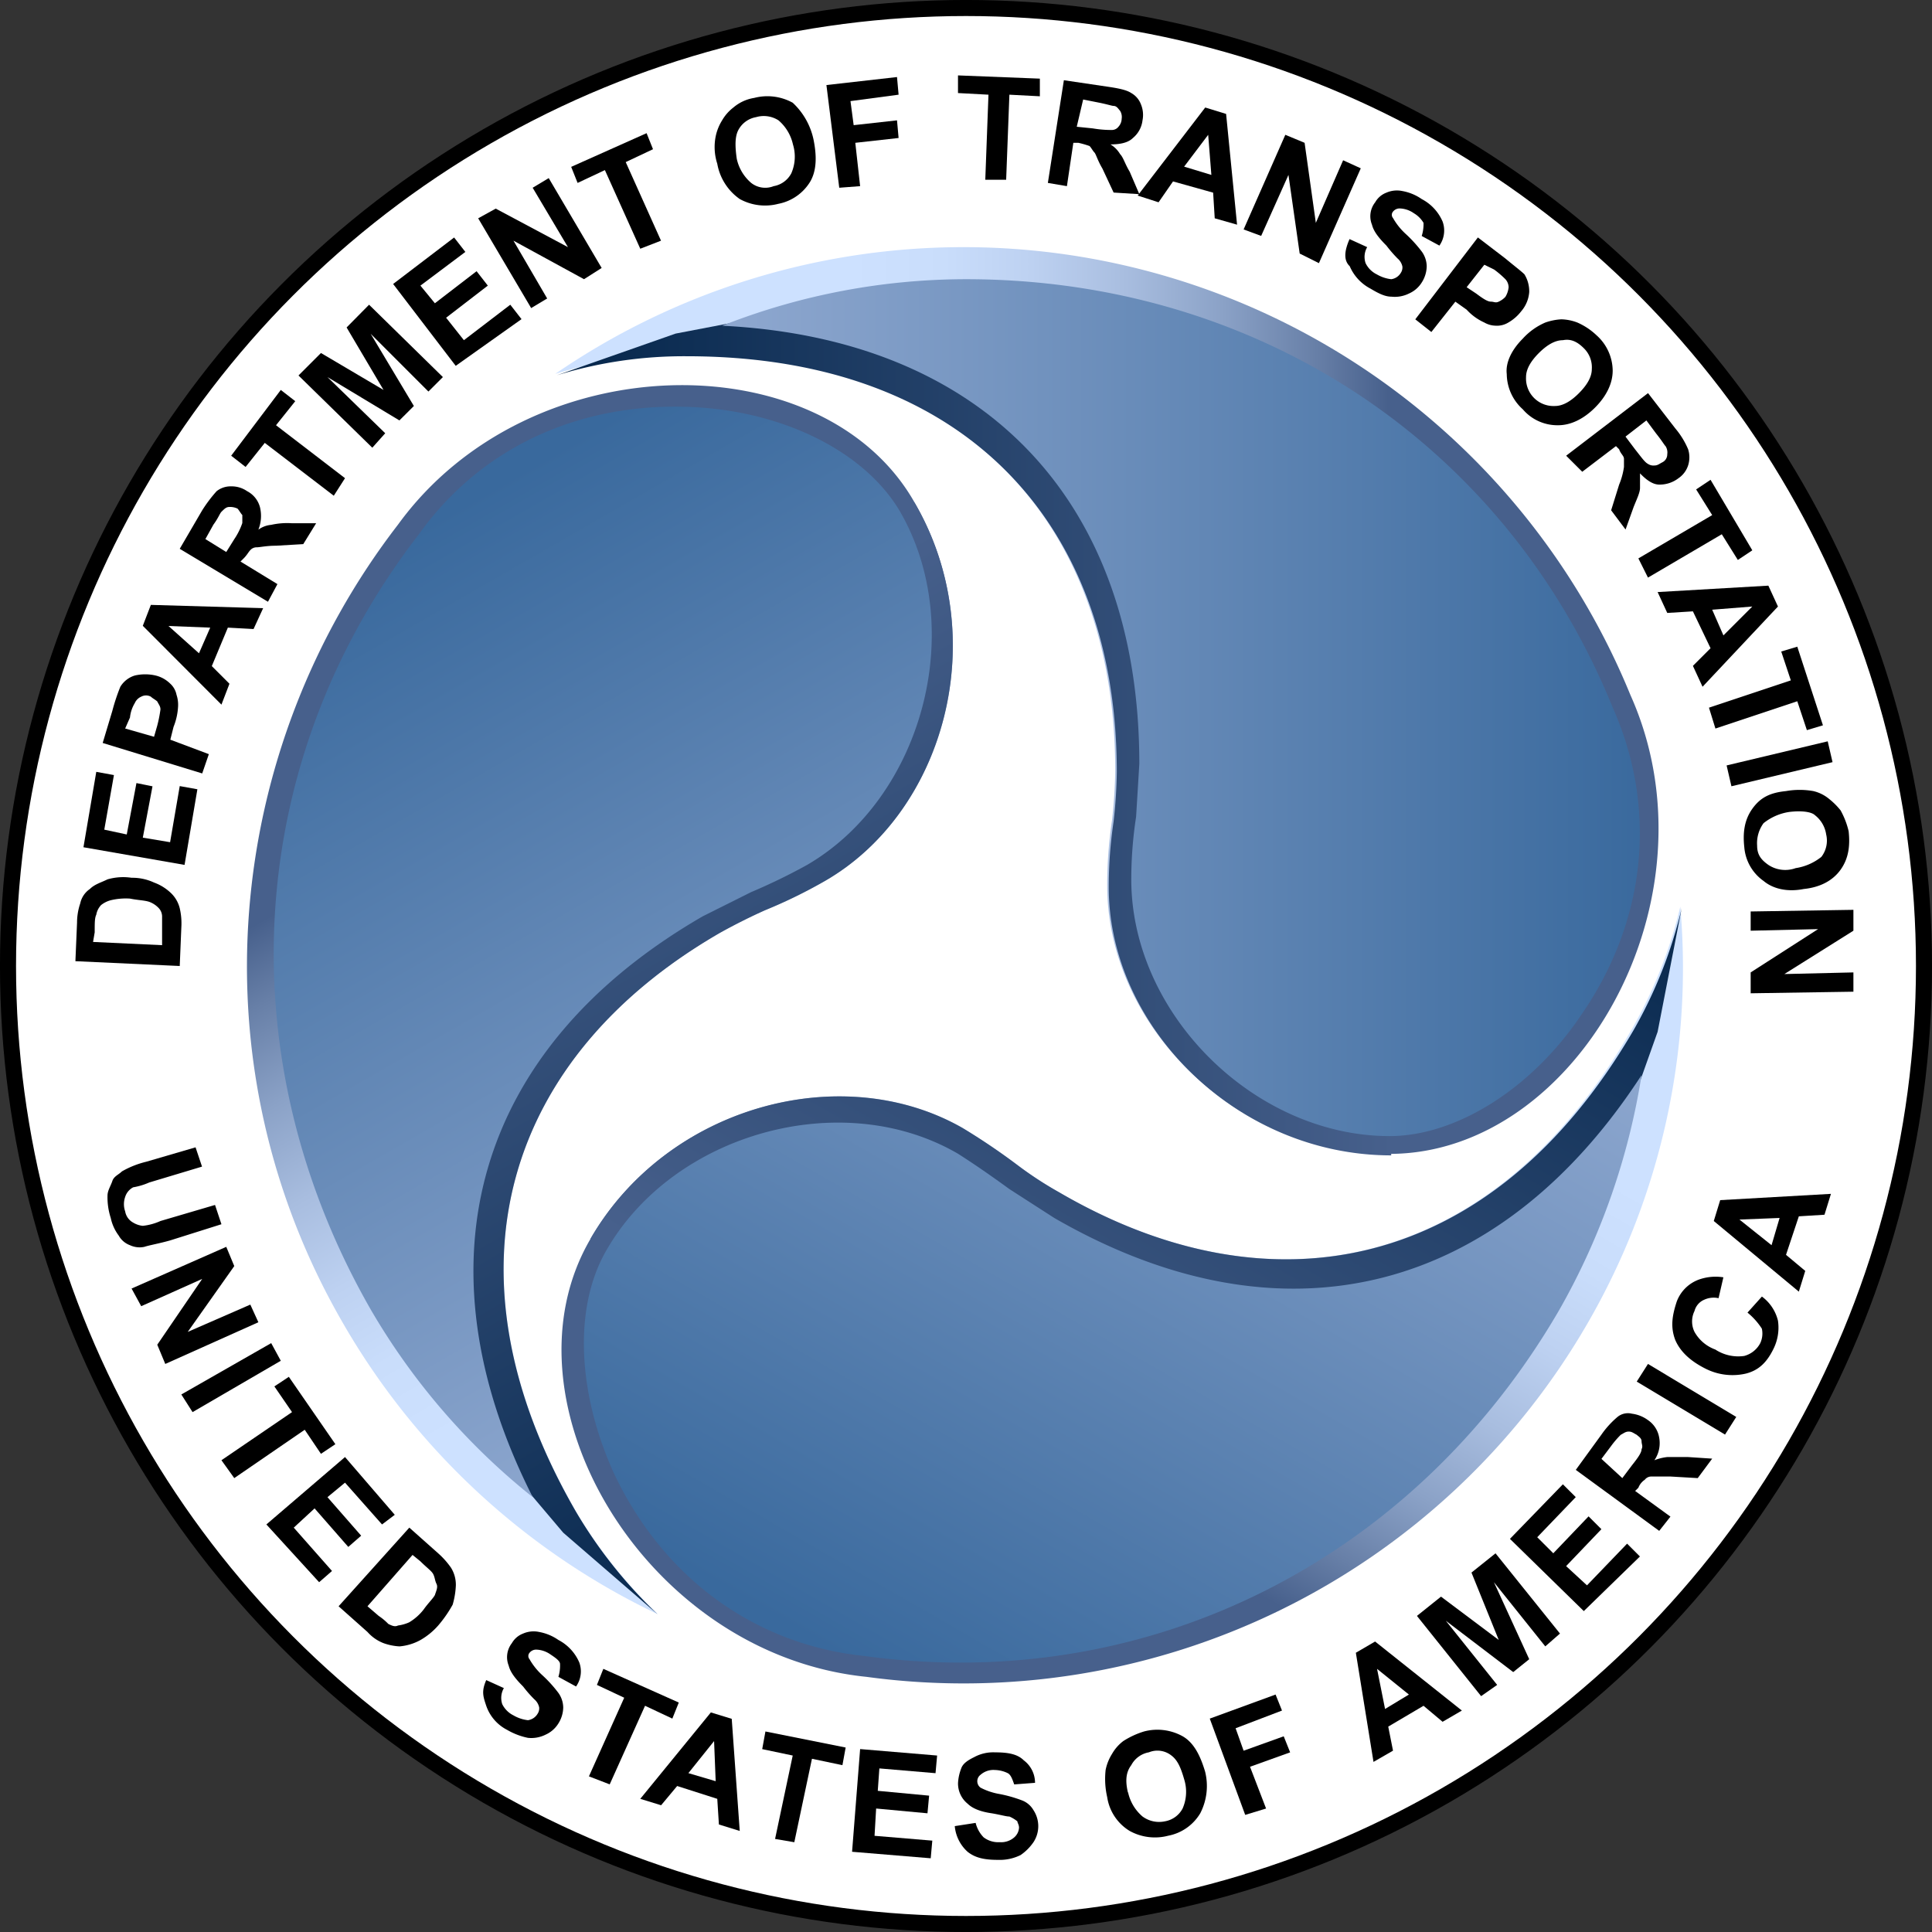 <svg xmlns="http://www.w3.org/2000/svg" xmlns:xlink="http://www.w3.org/1999/xlink" viewBox="0 0 424.8 424.8"><rect x="0" y="0" width="424.8" height="424.8" fill="#333333" stroke="none"/><defs><style>.cls-1{fill:#fff;stroke:#000;stroke-width:3.53px;}.cls-2{fill:url(#linear-gradient);}.cls-3{fill:url(#linear-gradient-2);}.cls-4{fill:url(#linear-gradient-3);}.cls-5{fill:url(#linear-gradient-4);}.cls-6{fill:url(#linear-gradient-5);}.cls-7{fill:url(#linear-gradient-6);}.cls-8{fill:url(#linear-gradient-7);}.cls-9{fill:url(#linear-gradient-8);}.cls-10{fill:url(#linear-gradient-9);}</style><linearGradient id="linear-gradient" x1="131.14" y1="-478.54" x2="305.2" y2="-478.54" gradientTransform="matrix(1, 0, 0, -1, 0, -324.53)" gradientUnits="userSpaceOnUse"><stop offset="0.32" stop-color="#cde1ff"/><stop offset="0.44" stop-color="#c9ddfb"/><stop offset="0.55" stop-color="#bdd1f1"/><stop offset="0.67" stop-color="#a8bddf"/><stop offset="0.79" stop-color="#8ba2c7"/><stop offset="0.91" stop-color="#677fa7"/><stop offset="1" stop-color="#47608c"/></linearGradient><linearGradient id="linear-gradient-2" x1="306.37" y1="-485.06" x2="128.78" y2="-485.06" gradientTransform="matrix(1, 0, 0, -1, 0, -324.53)" gradientUnits="userSpaceOnUse"><stop offset="0" stop-color="#47608c"/><stop offset="1" stop-color="#07284d"/></linearGradient><linearGradient id="linear-gradient-3" x1="148.61" y1="-480.13" x2="362.61" y2="-480.13" gradientTransform="matrix(1, 0, 0, -1, 0, -324.53)" gradientUnits="userSpaceOnUse"><stop offset="0" stop-color="#93abd2"/><stop offset="1" stop-color="#39699d"/></linearGradient><linearGradient id="linear-gradient-4" x1="-2058.21" y1="-321.74" x2="-1884.15" y2="-321.74" gradientTransform="matrix(-0.5, -0.87, -0.87, 0.5, -1105.35, -1309.81)" xlink:href="#linear-gradient"/><linearGradient id="linear-gradient-5" x1="-1882.97" y1="-328.17" x2="-2060.56" y2="-328.17" gradientTransform="matrix(-0.5, -0.87, -0.87, 0.5, -1105.35, -1309.81)" xlink:href="#linear-gradient-2"/><linearGradient id="linear-gradient-6" x1="-2040.74" y1="-323.22" x2="-1826.75" y2="-323.22" gradientTransform="matrix(-0.5, -0.87, -0.87, 0.5, -1105.35, -1309.81)" xlink:href="#linear-gradient-3"/><linearGradient id="linear-gradient-7" x1="-827.78" y1="1495.79" x2="-653.72" y2="1495.79" gradientTransform="matrix(-0.5, 0.87, 0.87, 0.5, -1405.97, 140.05)" xlink:href="#linear-gradient"/><linearGradient id="linear-gradient-8" x1="-652.54" y1="1489.51" x2="-830.13" y2="1489.51" gradientTransform="matrix(-0.5, 0.87, 0.87, 0.5, -1405.97, 140.05)" xlink:href="#linear-gradient-2"/><linearGradient id="linear-gradient-9" x1="-810.31" y1="1494.55" x2="-596.31" y2="1494.55" gradientTransform="matrix(-0.5, 0.87, 0.87, 0.5, -1405.97, 140.05)" xlink:href="#linear-gradient-3"/></defs><title>dot-logo-color</title><g id="Layer_2" data-name="Layer 2"><g id="Layer_1-2" data-name="Layer 1"><g id="Layer_2-2" data-name="Layer 2"><circle class="cls-1" cx="212.4" cy="212.4" r="210.64"/><path d="M43,252.27l1.42,4.24L32.81,260a14.78,14.78,0,0,1-3.53,1.06,3.61,3.61,0,0,0-1.76,2.12,4.79,4.79,0,0,0,0,3.17,3.47,3.47,0,0,0,1.76,2.47,5,5,0,0,0,2.12.71,12.63,12.63,0,0,0,3.88-1.06l12-3.53,1.41,4.24L37.4,272.74c-2.47.7-4.59,1.05-5.65,1.41a5,5,0,0,1-3.17-.36,4.68,4.68,0,0,1-2.47-2.11,9.85,9.85,0,0,1-1.76-3.88,14.73,14.73,0,0,1-.71-4.94c0-1.06.71-2.12,1.06-3.18s1.41-1.41,2.11-2.12a20.29,20.29,0,0,1,5.3-2.11Z"/><path d="M28.93,283.32l20.82-9.17,1.76,4.23L41.28,292.85l13.76-6,1.77,3.88L36.34,299.9l-1.76-4.23,9.88-14.47-13.41,6Z"/><path d="M39.87,306.61l19.76-11.29,2.11,3.88-19.4,11.29Z"/><path d="M48.69,321.07l15.52-10.58-3.88-5.65,3.18-2.11,10.23,14.81-3.17,2.12L67,314.37,51.51,325Z"/><path d="M58.57,335.19l17.29-14.82,10.94,12.7L84,335.19,75.86,326,72,329.19l7.41,8.47-2.83,2.47-7.41-8.47-4.58,4.23L73,345.42l-2.83,2.47Z"/><path d="M90,335.89l6.35,5.65a17.92,17.92,0,0,1,2.82,3.17,7.08,7.08,0,0,1,1.06,3.88,17.89,17.89,0,0,1-.7,4.24,27.44,27.44,0,0,1-3.18,4.58,15.31,15.31,0,0,1-3.88,3.18A11.55,11.55,0,0,1,87.85,362a12.24,12.24,0,0,1-3.52-.71,9.12,9.12,0,0,1-3.53-2.46l-6.35-5.65Zm.71,6L80.8,353.18l2.47,2.12a13,13,0,0,1,2.11,1.76c.71.35,1.42.71,2.12.35a9,9,0,0,0,2.47-.7,11.52,11.52,0,0,0,3.18-2.82c1-1.42,2.11-2.47,2.47-3.18.35-1.06.7-1.76.35-2.47s-.35-1.41-.71-2.12-1.41-1.41-2.82-2.82Z"/><path d="M106.91,369.41l3.88,1.76a4.34,4.34,0,0,0-.36,3.53,5.44,5.44,0,0,0,2.47,2.47,8.1,8.1,0,0,0,3.18,1.06,2.93,2.93,0,0,0,2.12-1.41,2.13,2.13,0,0,0,.35-1.41,3.23,3.23,0,0,0-1.06-1.77,26.72,26.72,0,0,1-2.47-2.82c-1.76-1.76-2.82-3.17-3.17-4.59a5,5,0,0,1,.7-4.94,4.77,4.77,0,0,1,2.47-2.11,5.78,5.78,0,0,1,3.53-.35,10.78,10.78,0,0,1,4.23,1.76,10.07,10.07,0,0,1,4.59,4.94,5.74,5.74,0,0,1-.71,5.29l-3.88-2.12a8.55,8.55,0,0,0,.36-2.82c0-.7-1.06-1.41-2.12-2.12a5.74,5.74,0,0,0-3.18-1.05,1.86,1.86,0,0,0-1.41.7,1.08,1.08,0,0,0,0,1.41,14.26,14.26,0,0,0,2.83,3.53,28.83,28.83,0,0,1,3.52,3.88,5.67,5.67,0,0,1,1.06,3.18,6.78,6.78,0,0,1-1.06,3.53,6.33,6.33,0,0,1-2.82,2.47,7,7,0,0,1-3.88.7,15.06,15.06,0,0,1-4.59-1.76,9.38,9.38,0,0,1-4.58-5.29C106.2,372.94,105.85,371.88,106.91,369.41Z"/><path d="M129.49,390.58l7.76-17.29-6-2.82,1.41-3.53,16.59,7.41-1.42,3.53-6-2.82-7.77,17.28Z"/><path d="M162.65,402.58l-4.58-1.42-.36-5.64-8.82-2.82-3.53,4.23-4.58-1.41,15.52-19,4.59,1.41Zm-5.29-10.94-.35-8.82-5.65,7.05Z"/><path d="M170.42,404.34,174.3,386l-6.71-1.41.71-3.88,17.64,3.53-.71,3.88-6.7-1.41-3.88,18.35Z"/><path d="M187.35,407.16l1.77-22.58L206.05,386l-.35,3.88-12.35-1.05-.35,4.93,11.29,1.06-.36,3.88-11.29-1.05-.35,6,12.7,1.06-.35,3.88Z"/><path d="M209.93,401.52l4.59-.71a6.89,6.89,0,0,0,1.76,3.18,5.31,5.31,0,0,0,3.53,1.06A4.36,4.36,0,0,0,223,404a3.08,3.08,0,0,0,1.06-2.12c0-.71-.36-1.06-.36-1.41a7.73,7.73,0,0,0-1.76-1.06c-.71,0-1.77-.35-3.88-.71q-3.7-.53-5.3-2.11a5.69,5.69,0,0,1-2.11-4.59,10.28,10.28,0,0,1,.7-3.17c.36-1.06,1.41-1.77,2.83-2.47a8.75,8.75,0,0,1,4.58-1.06c2.83,0,4.94.35,6.35,1.76a6.18,6.18,0,0,1,2.47,4.94l-4.58.35c-.36-1-.71-2.11-1.41-2.47a6.74,6.74,0,0,0-2.83-.7,4.27,4.27,0,0,0-3.17,1.06,1.76,1.76,0,0,0,0,2.82,14.09,14.09,0,0,0,4.23,1.41,29.63,29.63,0,0,1,4.94,1.41,4.92,4.92,0,0,1,2.47,2.12,6.41,6.41,0,0,1,0,7.06,11,11,0,0,1-2.82,2.82,10.3,10.3,0,0,1-4.94,1.06c-2.82,0-4.94-.36-6.71-1.77A8.62,8.62,0,0,1,209.93,401.52Z"/><path d="M243.45,395.17a17.85,17.85,0,0,1-.35-6,10.45,10.45,0,0,1,1.41-3.53,9.32,9.32,0,0,1,2.47-2.82,18.25,18.25,0,0,1,4.59-2.12,11.46,11.46,0,0,1,8.46,1.06c2.47,1.41,3.88,4.23,4.94,7.76a13.06,13.06,0,0,1-1.06,9.17,10.49,10.49,0,0,1-7.05,4.94,11.48,11.48,0,0,1-8.47-1.05A10.51,10.51,0,0,1,243.45,395.17Zm4.59-1.06a9.66,9.66,0,0,0,3.17,5.29,6.13,6.13,0,0,0,4.94,1.06,5.43,5.43,0,0,0,3.88-2.82,9.14,9.14,0,0,0,.36-6.35c-.71-2.47-1.41-4.24-2.83-5.3a4.94,4.94,0,0,0-4.94-.7,5.47,5.47,0,0,0-3.88,2.82C247.68,389.52,247.33,391.29,248,394.11Z"/><path d="M273.79,399.05,266,377.88l14.47-5.29,1.41,3.52L271.68,380l1.76,4.94,8.82-3.17,1.41,3.53-8.82,3.17,3.53,9.18Z"/><path d="M321.43,376.11l-4.24,2.47L313,375.06l-7.76,4.58,1.05,5.29L302,387.4l-3.88-24,4.23-2.47Zm-11.65-3.52-7-5.65,1.76,8.82Z"/><path d="M325.66,372.94,311.55,355.3l5.29-4.24,12.7,9.53-6-14.82,5.29-4.23L343,359.18,339.77,362l-11.29-14.11,7.76,16.93-3.52,2.83L317.9,356.36l11.29,14.11Z"/><path d="M348.24,354.24,332,338.36l11.64-12,2.83,2.82L338,338l3.53,3.53,7.76-8.12,2.82,2.82-7.76,8.12,4.59,4.23,8.82-9.17,2.82,2.82Z"/><path d="M364.82,336.6l-18.34-13.41,5.64-7.76a20,20,0,0,1,3.53-3.88,3.61,3.61,0,0,1,3.18-.71,7.52,7.52,0,0,1,3.52,1.41,5.79,5.79,0,0,1,2.47,3.88,6.66,6.66,0,0,1-1.06,4.94,11,11,0,0,1,2.83-.7h4.58l5.3.35L373.29,325l-6-.35h-4.23a1.8,1.8,0,0,0-1.41.71,3.72,3.72,0,0,0-1.41,1.76l-.71.71,7.76,5.64ZM356.71,325l2.12-2.82c1.41-1.76,2.11-2.82,2.11-3.53.35-.7,0-1.06,0-1.76s-.7-1.06-1.06-1.41c-.7-.36-1.05-.71-1.76-.71s-1.06.35-1.76.71a20.35,20.35,0,0,0-2.12,2.47l-2.12,2.82Z"/><path d="M379.29,315.43l-19.41-11.65,2.47-3.88,19.41,11.65Z"/><path d="M384.23,288.61l3.17-3.53a9.34,9.34,0,0,1,3.53,5.3,10.5,10.5,0,0,1-1.06,6.35c-1.41,2.82-3.17,4.58-6,5.29a13.1,13.1,0,0,1-8.82-1.06c-3.53-1.76-5.65-3.88-6.71-6.35-1.06-2.82-.7-5.29.35-8.47a8.2,8.2,0,0,1,5.3-4.94,11,11,0,0,1,4.94-.35l-1.06,4.59a5,5,0,0,0-3.18.35,3.7,3.7,0,0,0-2.11,2.47,5.21,5.21,0,0,0,0,4.59,8.62,8.62,0,0,0,4.58,3.88,9.18,9.18,0,0,0,6.35,1.41,5.59,5.59,0,0,0,3.53-2.82,5,5,0,0,0,.35-3.18A15,15,0,0,0,384.23,288.61Z"/><path d="M402.58,262.5l-1.42,4.59-5.64.35-2.82,8.47,4.23,3.53L395.52,284l-18.7-15.53,1.41-4.59Zm-11.29,5.3-8.83.35,7.06,5.64Z"/><path d="M16.58,211.34l.36-8.46a13.27,13.27,0,0,1,.7-4.24,5.1,5.1,0,0,1,2.12-3.17c1.06-1.06,2.47-1.42,3.88-2.12a12.44,12.44,0,0,1,5.29-.35,11.33,11.33,0,0,1,4.94,1.05,10.63,10.63,0,0,1,3.88,2.47,6.9,6.9,0,0,1,1.77,3.18,14.64,14.64,0,0,1,.35,4.23l-.35,8.47Zm3.88-4.23,15.18.71v-6.36a2.71,2.71,0,0,0-.71-1.76,5.41,5.41,0,0,0-2.12-1.41c-1.06-.35-2.47-.35-4.23-.71a14.18,14.18,0,0,0-4.23.36A5.74,5.74,0,0,0,22.23,199a4.11,4.11,0,0,0-1.06,2.12c-.35.71-.35,1.77-.35,3.88Z"/><path d="M40.58,190.17l-22.23-3.88,2.82-16.58,3.88.71-2.12,12,4.94,1.06L30,172.18l3.53.71L31.4,184.18l6,1,2.12-12.34,3.88.7Z"/><path d="M44.46,170.06l-21.88-6.7,2.12-7.06A43.74,43.74,0,0,1,26.46,151a5.64,5.64,0,0,1,3.18-2.47,10.09,10.09,0,0,1,4.58,0,6.84,6.84,0,0,1,3.18,1.76,4.49,4.49,0,0,1,1.41,2.47,7,7,0,0,1,.35,2.47,13.89,13.89,0,0,1-1,4.59l-.71,2.82,8.47,3.18Zm-16.94-9.88L33.87,162l.71-2.47a29.83,29.83,0,0,0,.7-3.53c0-.71-.35-1.06-.7-1.76-.36-.36-1.06-.71-1.41-1.06a2.22,2.22,0,0,0-2.12,0,2.7,2.7,0,0,0-1.41,1.41,7.53,7.53,0,0,0-1.06,3.17Z"/><path d="M57.86,133.72l-2.11,4.59L50.1,138l-3.53,8.46,3.88,3.88-1.76,4.59L31.4,137.6,33.17,133ZM46.22,138l-9.17-.36,6.7,6Z"/><path d="M58.92,132.31l-19.4-11.64,4.94-8.47A31.31,31.31,0,0,1,47.63,108a4.92,4.92,0,0,1,3.18-1.06A5.94,5.94,0,0,1,54.34,108a5.57,5.57,0,0,1,2.82,3.52,8.15,8.15,0,0,1-.35,4.94,5.64,5.64,0,0,1,2.82-1.06,16,16,0,0,1,4.58-.35h5.3l-2.83,4.59-6,.35c-2.12,0-3.53.35-4.24.35A1.85,1.85,0,0,0,55,121c-.35.35-.7,1.06-1.41,1.76l-.71.71L61,128.43Zm-9.17-10.94,1.76-2.82A14.76,14.76,0,0,0,53.28,115v-1.76c-.36-.36-.71-1.06-1.06-1.41a3.78,3.78,0,0,0-1.77-.36c-.7,0-1.05.36-1.76,1.06-.35.35-.71,1.41-1.76,2.82l-1.77,3.18Z"/><path d="M73.39,109,58.22,97.38,54,102.67l-3.17-2.47L61.74,85.74l3.18,2.47L60.69,93.5l15.17,11.64Z"/><path d="M81.86,98.44,65.63,82.56l4.94-4.94,13.76,8.12L76.21,72,81.15,67,97.38,82.91,94.2,86.09,81.5,73.39,91,89.27l-3.18,3.17L72,82.91l12.7,12.35Z"/><path d="M100.2,80.44l-13.76-18L99.85,52.22l2.47,3.17L92.44,62.8l3.18,3.88,9.17-7.05,2.47,3.17-9.17,7.06L102,74.8,112.2,67l2.47,3.17Z"/><path d="M116.79,67.74,105.14,48,109,45.87l15.88,8.47-7.76-13.06,3.53-2.12,11.64,19.76-3.88,2.47L112.9,52.92l7.41,12.71Z"/><path d="M140.78,54.69,133,37.4l-6,2.82-1.41-3.53,16.58-7.41,1.41,3.53-6,2.83,7.76,17.28Z"/><path d="M157.71,36a11.88,11.88,0,0,1-.35-6,10.66,10.66,0,0,1,1.41-3.53,9.58,9.58,0,0,1,2.47-2.82,9.28,9.28,0,0,1,4.59-2.12,11.53,11.53,0,0,1,8.47,1.06,15.42,15.42,0,0,1,4.58,8.12c.71,3.52.71,6.7-.7,9.17a10.52,10.52,0,0,1-7.06,4.94,11.53,11.53,0,0,1-8.47-1.06A12,12,0,0,1,157.71,36ZM162,34.93a9.66,9.66,0,0,0,3.17,5.29,5,5,0,0,0,4.94.71,5.43,5.43,0,0,0,3.88-2.82,9.16,9.16,0,0,0,.36-6.36,9.73,9.73,0,0,0-3.18-5.29,6,6,0,0,0-4.94-.7,5.47,5.47,0,0,0-3.88,2.82C161.59,30,161.59,32.11,162,34.93Z"/><path d="M184.53,41.28,181.71,18.7l15.52-1.76.35,3.88L187,22.23l.7,5.29,9.53-1.06.35,3.88-9.52,1.06,1.06,9.53Z"/><path d="M216.64,39.52l.7-18.7-6.7-.36V16.58l18,.71v3.88l-6.7-.35-.71,18.7Z"/><path d="M230.4,40.22l3.52-22.58,9.53,1.41c2.47.36,4.23.71,5.29,1.41a4.78,4.78,0,0,1,2.12,2.47,6.07,6.07,0,0,1,.35,3.53,5.93,5.93,0,0,1-2.11,3.88c-1.06,1.06-2.83,1.41-4.94,1.41a6.1,6.1,0,0,1,2.11,2.12c.71.71,1.06,2.12,2.12,3.88l2.12,4.94-5.65-.35-2.47-5.29c-1.06-1.77-1.41-3.18-1.76-3.53s-.71-1.06-1.06-1.41a20.54,20.54,0,0,0-2.47-.71H236l-1.41,9.53Zm6.35-12.35,3.53.36a24.15,24.15,0,0,0,4.23.35,1.82,1.82,0,0,0,1.41-.71,2.71,2.71,0,0,0,.71-1.76,2.58,2.58,0,0,0-.36-1.76c-.35-.36-.7-1.06-1.41-1.06-.35,0-1.41-.36-3.17-.71l-3.53-.7Z"/><path d="M272,49.4,267.09,48l-.35-5.64-8.82-2.47-3.18,4.59L250.15,43,265,23.64l4.59,1.41Zm-5.65-10.94-.7-8.82-5.29,7Z"/><path d="M273.44,50.45l9.17-20.81,4.24,1.76L289.32,49l6-13.76,3.88,1.77L290,57.86l-4.23-2.11-2.47-17.29-6,13.41Z"/><path d="M296.73,52.57l3.88,1.77a4.27,4.27,0,0,0-.35,3.52,5.34,5.34,0,0,0,2.47,2.47,8.06,8.06,0,0,0,3.17,1.06A2.88,2.88,0,0,0,308,60a2.13,2.13,0,0,0,.35-1.41,3.19,3.19,0,0,0-1.06-1.76A28.37,28.37,0,0,1,304.84,54c-1.76-1.76-2.82-3.17-3.17-4.58a4.94,4.94,0,0,1,.7-4.94,4.74,4.74,0,0,1,2.47-2.12,5.78,5.78,0,0,1,3.53-.35,10.78,10.78,0,0,1,4.23,1.76,10.06,10.06,0,0,1,4.59,4.94,5.76,5.76,0,0,1-.7,5.29l-3.89-2.11A8.64,8.64,0,0,0,313,49a6,6,0,0,0-2.12-2.11,5.67,5.67,0,0,0-3.17-1.06,1.86,1.86,0,0,0-1.42.7,1.08,1.08,0,0,0,0,1.41,14.26,14.26,0,0,0,2.83,3.53,29.46,29.46,0,0,1,3.52,3.88,5.67,5.67,0,0,1,1.06,3.18,6.78,6.78,0,0,1-1.06,3.53,6.27,6.27,0,0,1-2.82,2.47,7,7,0,0,1-3.88.7c-1.41,0-2.82-.7-4.59-1.76a10,10,0,0,1-4.58-4.94C295.32,57.16,295.67,55,296.73,52.57Z"/><path d="M311.19,70.21l13.76-18,6,4.59c2.12,1.76,3.53,2.82,4.24,3.52a7.16,7.16,0,0,1,1.05,3.88,7.3,7.3,0,0,1-1.76,4.24,9.58,9.58,0,0,1-2.82,2.47,4.79,4.79,0,0,1-2.83.7,5.17,5.17,0,0,1-2.47-.7,11.86,11.86,0,0,1-3.88-2.82L320,66.33,314.72,73Zm15.18-12-3.89,4.94,2.12,1.41c1.41,1.06,2.47,1.76,3.18,1.76s1.05.35,1.76,0A4.6,4.6,0,0,0,331,65.27a5,5,0,0,0,.71-2.11,2.71,2.71,0,0,0-.71-1.77,21.34,21.34,0,0,0-2.47-2.12Z"/><path d="M334.83,74.45a14.29,14.29,0,0,1,4.94-3.53,12.66,12.66,0,0,1,3.53-.71,10.53,10.53,0,0,1,3.53.71,14.65,14.65,0,0,1,4.23,2.82,10.54,10.54,0,0,1,3.53,7.76c0,2.83-1.41,5.65-3.88,8.12s-5.29,3.88-8.11,3.88A10,10,0,0,1,334.83,90a10.54,10.54,0,0,1-3.53-7.76C331,79.74,332.36,76.92,334.83,74.45Zm3.53,3.17c-1.76,1.77-2.82,3.53-2.82,5.29a6.05,6.05,0,0,0,6.35,6.36c1.76,0,3.53-1.06,5.29-2.83S350,82.91,350,81.15a5.85,5.85,0,0,0-1.76-4.59c-1.41-1.41-2.82-2.11-4.59-1.76C341.89,74.8,340.13,75.86,338.36,77.62Z"/><path d="M344.36,100.2l18-13.76,6,7.76a17.83,17.83,0,0,1,2.82,4.59,5.87,5.87,0,0,1,0,3.53,5.42,5.42,0,0,1-2.11,2.82,6.79,6.79,0,0,1-4.24,1.41c-1.41,0-2.82-1-4.23-2.47v3.18c0,1.06-.71,2.47-1.41,4.23l-1.77,4.94-3.17-4.23,1.76-5.65a15.73,15.73,0,0,0,1.06-3.88v-1.76c0-.71-.7-1.06-1.06-2.12l-.7-.7-7.41,5.64ZM357.41,96l2.12,2.82c1.41,1.77,2.12,2.82,2.82,3.18a2.14,2.14,0,0,0,1.41.35c.71,0,1.06-.35,1.77-.71a1.94,1.94,0,0,0,1.06-1.76,2.58,2.58,0,0,0-.36-1.76c-.35-.36-.7-1.06-2.11-2.83L362,92.44Z"/><path d="M360.24,122.78l16.23-9.52-3.53-5.65,3.17-2.11L385.29,121l-3.18,2.12-3.53-5.65L362.35,127Z"/><path d="M374.35,151l-2.12-4.59,3.88-3.88-3.88-8.11-5.64.35-2.12-4.59,24.35-1.41,2.11,4.59Zm4.59-11.29,6.35-6.35-8.82.7Z"/><path d="M375.76,155.6l18-6-2.11-6.35,3.53-1.06,5.64,17.29-3.53,1.06-2.11-6.35-18,6Z"/><path d="M379.64,168.3,401.87,163l1.06,4.58-22.23,5.3Z"/><path d="M392.7,173.94a17.18,17.18,0,0,1,6,0,8.4,8.4,0,0,1,3.53,1.77,15.55,15.55,0,0,1,2.47,2.47,17.82,17.82,0,0,1,1.77,4.58c.35,3.18,0,6-1.77,8.47s-4.58,3.88-8.11,4.24c-3.53.7-6.71,0-8.82-1.77a10.05,10.05,0,0,1-4.24-7.41c-.35-3.17,0-6,1.77-8.47S389.17,174.3,392.7,173.94Zm.7,4.59a11.87,11.87,0,0,0-5.64,2.47,7.45,7.45,0,0,0-1.41,4.94c0,2.12,1,3.18,2.47,4.23a6.73,6.73,0,0,0,6,.71,11.91,11.91,0,0,0,5.65-2.47,5.84,5.84,0,0,0,1.06-4.94,6.56,6.56,0,0,0-2.47-4.23C398.34,178.53,396.22,178.18,393.4,178.53Z"/><path d="M384.93,200.41l22.59-.36v4.59l-15.18,9.53,15.18-.36v4.24l-22.59.35v-4.59l14.82-9.52-14.82.35Z"/><path class="cls-2" d="M358.47,152.77h0A158.45,158.45,0,0,0,122.08,82.21,95,95,0,0,1,150.66,78c61.74,0,94.55,37.4,94.55,91.39a107.41,107.41,0,0,1-.7,10.93h0a95.75,95.75,0,0,0-1.06,14.47c0,30.7,28.23,58.92,62.1,58.92C346.83,253.68,378.58,197.58,358.47,152.77Z"/><path class="cls-3" d="M316.49,222.28,284.73,120.67,181.71,67l-33.17,6.35-26.11,9.17A95,95,0,0,1,151,78.33c61.74,0,94.56,37.4,94.56,91.38a107.73,107.73,0,0,1-.71,10.94h0a96.84,96.84,0,0,0-1.06,14.46c0,30.7,28.23,58.93,62.1,58.93v-2.12Z"/><path class="cls-4" d="M158.77,71.62c57.51,2.83,91.74,38.46,91.74,96.33l-.71,11.64a91.09,91.09,0,0,0-1.06,13.76c0,29.64,27.17,56.45,56.81,56.45,14.46,0,31.05-10.23,42-26.46,14.47-20.82,16.94-45.52,7.06-67.74C331,97.38,276.26,61.39,212.4,61.39A146.43,146.43,0,0,0,158.77,71.62Z"/><path class="cls-5" d="M87.5,115.37h0c-38.1,49.4-45.16,118.55-12,175.71a158.48,158.48,0,0,0,69.16,63.86,103.52,103.52,0,0,1-18-22.58c-31-53.63-14.81-100.55,31.76-127.37,3.17-1.76,6.7-3.53,9.88-4.94h0a110.06,110.06,0,0,0,13-6.35c26.47-15.17,37.05-53.63,19.76-83.27C181,75.15,116.43,75.5,87.5,115.37Z"/><path class="cls-6" d="M169,117.14,97,195.47,102,311.19,123.84,337l20.82,18a103.52,103.52,0,0,1-18-22.58c-31-53.63-14.81-100.55,31.76-127.37,3.17-1.76,6.7-3.53,9.88-4.94h0a110.06,110.06,0,0,0,13-6.35c26.47-15.17,37.05-53.63,19.76-83.27l-1.76,1.06Z"/><path class="cls-7" d="M117.14,329.19c-26.11-51.52-12.7-98.79,37.4-127.73l10.58-5.29a130.69,130.69,0,0,0,12.35-6c25.41-14.81,35.28-51.86,20.47-77.62-7.41-12.7-24.35-21.52-43.75-22.93-25.41-1.77-48,8.11-62.1,27.87-38.46,49.75-42.34,115-10.59,170.42A147.88,147.88,0,0,0,117.14,329.19Z"/><path class="cls-8" d="M190.53,368.7h0A158.46,158.46,0,0,0,349,291.08a156,156,0,0,0,20.46-91.73,101.46,101.46,0,0,1-10.58,26.81c-30.7,53.63-79.39,63.16-126,36a80.54,80.54,0,0,1-9.18-6h0a143.8,143.8,0,0,0-12-8.11c-26.47-15.17-64.92-4.94-81.86,24.34C109,308,141.84,363.76,190.53,368.7Z"/><path class="cls-9" d="M151.36,297.43l103.73,23.29,98.09-62.1,11.29-31.75,5.29-27.17a100.78,100.78,0,0,1-10.58,26.81c-31.05,53.28-79.74,62.81-126.31,35.64a80.54,80.54,0,0,1-9.18-6h0a143.8,143.8,0,0,0-12-8.11c-26.47-15.17-64.92-4.94-81.86,24.34l1.76,1.06Z"/><path class="cls-10" d="M360.94,236.39c-31.4,48.34-79,60.34-129.13,31.41l-9.88-6.36c-3.88-2.82-7.41-5.29-11.29-7.76-25.41-14.82-62.45-4.58-77.27,21.17-7.41,12.7-6.35,31.76,1.76,49.4,10.94,22.93,31.05,37.4,55,39.87,62.1,8.47,120.67-20.82,152.78-76.21A152.12,152.12,0,0,0,360.94,236.39Z"/></g></g></g></svg>
